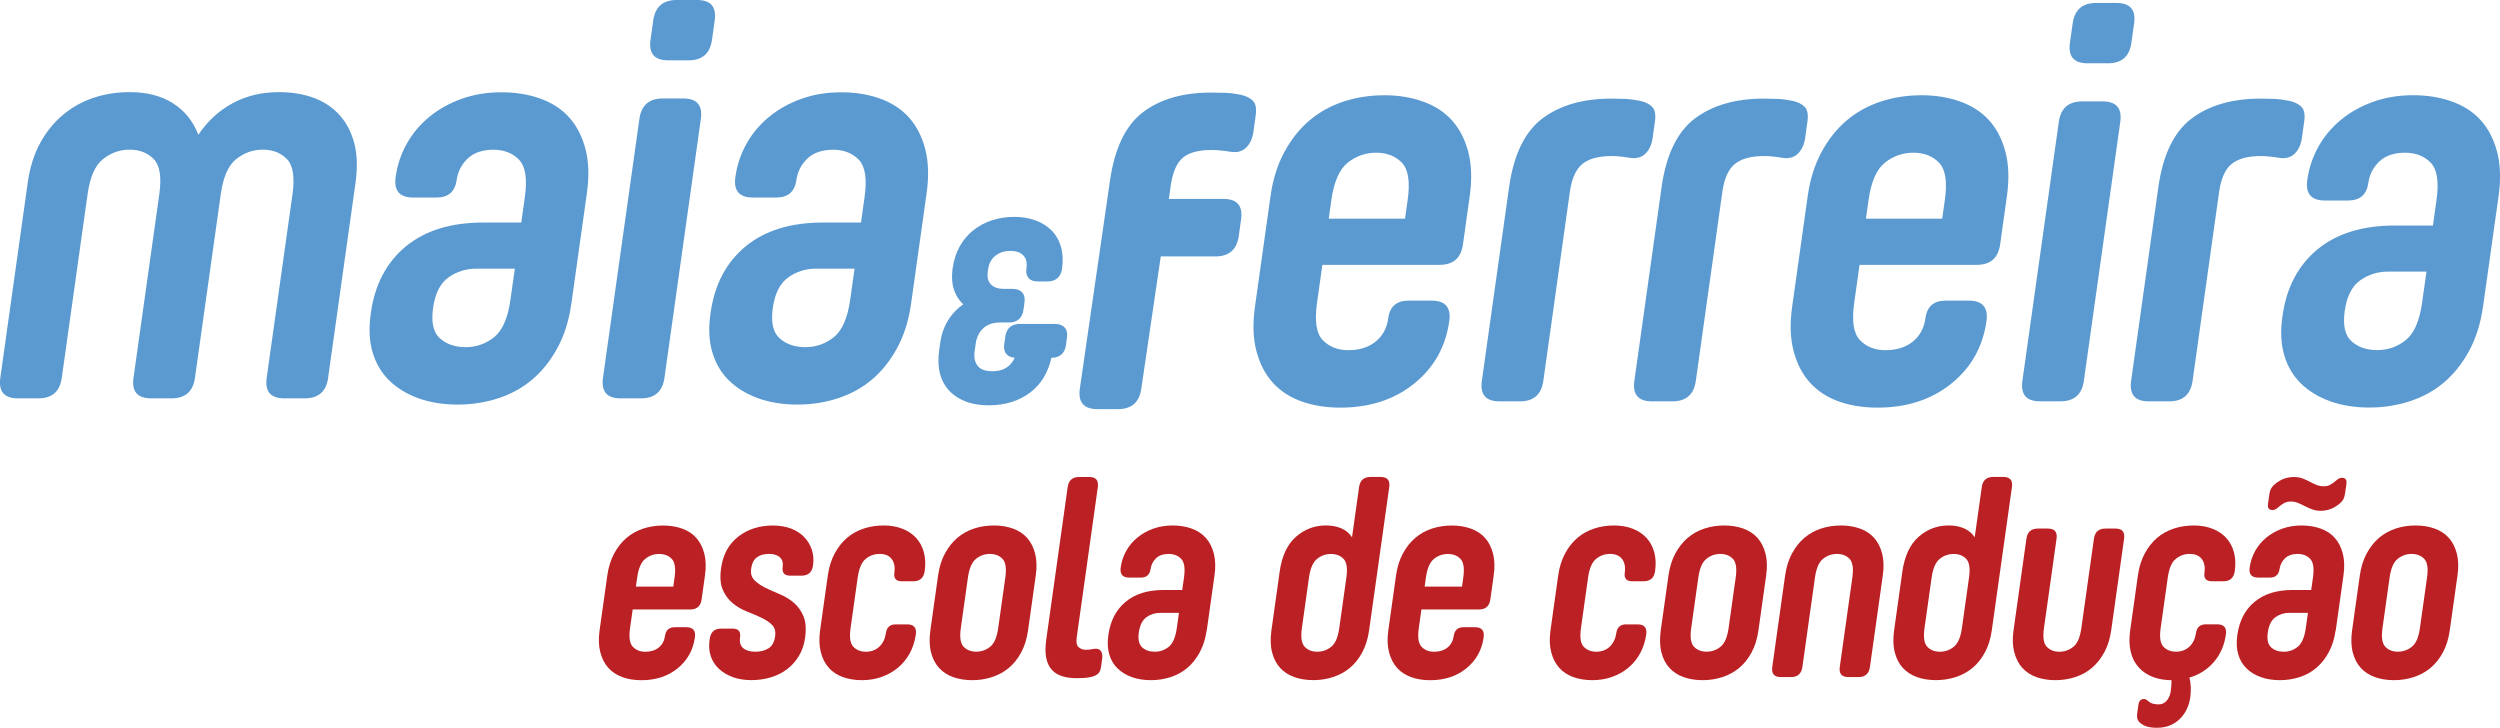 <?xml version="1.0" encoding="UTF-8"?>
<svg id="Layer_1" data-name="Layer 1" xmlns="http://www.w3.org/2000/svg" width="640.65" height="186.51" viewBox="0 0 640.65 186.51">
  <defs>
    <style>
      .cls-1 {
        fill: #bb2124;
      }

      .cls-1, .cls-2 {
        stroke-width: 0px;
      }

      .cls-2 {
        fill: #5a9ad1;
      }
    </style>
  </defs>
  <g>
    <path class="cls-2" d="M84.09,96.83c-.49,3.5-2.49,5.25-5.99,5.25h-5.25c-3.5,0-5-1.75-4.51-5.25l6.62-47.1c.61-4.38.13-7.37-1.44-8.97-1.57-1.6-3.62-2.41-6.15-2.41s-4.8.8-6.83,2.41c-2.03,1.6-3.34,4.59-3.96,8.97l-6.62,47.1c-.49,3.5-2.49,5.25-5.99,5.25h-5.25c-3.5,0-5-1.75-4.51-5.25l6.62-47.1c.61-4.38.13-7.37-1.44-8.97-1.57-1.6-3.62-2.41-6.15-2.41s-4.8.8-6.83,2.41c-2.03,1.6-3.34,4.59-3.96,8.97l-6.62,47.1c-.49,3.5-2.49,5.25-5.99,5.25h-5.25c-3.5,0-5-1.75-4.51-5.25l7.03-50.02c.55-3.89,1.6-7.27,3.17-10.14,1.57-2.87,3.51-5.27,5.83-7.22,2.31-1.94,4.93-3.4,7.83-4.38,2.91-.97,6.01-1.46,9.32-1.46,4.38,0,8.06.95,11.05,2.84,2.99,1.9,5.16,4.59,6.52,8.09,2.34-3.5,5.27-6.2,8.79-8.09,3.52-1.9,7.47-2.84,11.85-2.84,3.3,0,6.28.49,8.91,1.46,2.63.97,4.83,2.43,6.6,4.38,1.77,1.95,3.03,4.35,3.8,7.22.76,2.87.87,6.25.33,10.14l-7.03,50.02Z"/>
    <path class="cls-2" d="M146.4,77.88c-.6,4.28-1.79,8.05-3.56,11.3-1.77,3.26-3.93,5.96-6.46,8.09-2.54,2.14-5.46,3.74-8.77,4.81-3.31,1.07-6.77,1.6-10.36,1.6s-7.02-.54-9.98-1.6c-2.96-1.07-5.45-2.57-7.46-4.52-2.01-1.94-3.45-4.35-4.31-7.22-.86-2.87-1.03-6.15-.51-9.84l.04-.29c1.02-7.29,4.01-12.98,8.96-17.06,4.95-4.08,11.55-6.12,19.82-6.12h9.77l.92-6.56c.66-4.67.15-7.85-1.5-9.55-1.66-1.7-3.85-2.55-6.57-2.55s-5.02.75-6.59,2.26c-1.57,1.51-2.51,3.33-2.81,5.47-.42,3.01-2.14,4.52-5.16,4.52h-5.98c-3.5,0-5-1.75-4.51-5.25.44-3.11,1.4-5.98,2.89-8.6,1.48-2.63,3.41-4.91,5.78-6.85,2.36-1.94,5.1-3.47,8.23-4.59,3.12-1.12,6.53-1.68,10.22-1.68s6.9.54,9.91,1.6c3.01,1.07,5.48,2.67,7.42,4.81,1.93,2.14,3.33,4.84,4.19,8.09.85,3.26.98,7.02.38,11.3l-4,28.44ZM119.32,88.96c2.72,0,5.15-.85,7.29-2.55,2.13-1.7,3.53-4.89,4.19-9.55l1.13-8.02h-9.77c-2.72,0-5.14.75-7.24,2.26-2.11,1.51-3.42,4.11-3.94,7.8-.52,3.7.06,6.3,1.75,7.8,1.68,1.51,3.89,2.26,6.61,2.26Z"/>
    <path class="cls-2" d="M163.85,30.48c.49-3.5,2.49-5.25,5.99-5.25h5.25c3.5,0,5,1.75,4.51,5.25l-9.33,66.35c-.49,3.5-2.49,5.25-5.99,5.25h-5.25c-3.5,0-5-1.75-4.51-5.25l9.33-66.35ZM167.4,5.25c.49-3.5,2.49-5.25,5.99-5.25h5.25c3.5,0,5,1.75,4.51,5.25l-.7,4.96c-.49,3.5-2.49,5.25-5.99,5.25h-5.25c-3.5,0-5-1.75-4.51-5.25l.7-4.96Z"/>
    <path class="cls-2" d="M233.46,77.88c-.6,4.28-1.79,8.05-3.56,11.3-1.77,3.26-3.93,5.96-6.46,8.09-2.54,2.14-5.46,3.74-8.77,4.81-3.31,1.07-6.77,1.6-10.36,1.6s-7.02-.54-9.98-1.6c-2.96-1.07-5.45-2.57-7.46-4.52-2.01-1.94-3.45-4.35-4.31-7.22-.86-2.87-1.03-6.15-.51-9.84l.04-.29c1.02-7.29,4.01-12.98,8.96-17.06,4.95-4.08,11.55-6.12,19.82-6.12h9.77l.92-6.56c.66-4.67.15-7.85-1.5-9.55-1.66-1.7-3.85-2.55-6.57-2.55s-5.02.75-6.59,2.26c-1.57,1.51-2.51,3.33-2.81,5.47-.42,3.01-2.14,4.52-5.16,4.52h-5.98c-3.5,0-5-1.75-4.51-5.25.44-3.11,1.4-5.98,2.89-8.6,1.48-2.63,3.41-4.91,5.78-6.85,2.36-1.94,5.1-3.47,8.23-4.59,3.12-1.12,6.53-1.68,10.22-1.68s6.9.54,9.91,1.6c3.01,1.07,5.48,2.67,7.42,4.81,1.93,2.14,3.33,4.84,4.19,8.09.85,3.26.98,7.02.38,11.3l-4,28.44ZM206.38,88.96c2.72,0,5.15-.85,7.29-2.55,2.13-1.7,3.53-4.89,4.19-9.55l1.13-8.02h-9.77c-2.72,0-5.14.75-7.24,2.26-2.11,1.51-3.42,4.11-3.94,7.8-.52,3.7.06,6.3,1.75,7.8,1.68,1.51,3.89,2.26,6.61,2.26Z"/>
  </g>
  <g>
    <path class="cls-2" d="M355.74,81.56c.42-3.01,2.14-4.52,5.16-4.52h5.98c3.5,0,5,1.75,4.51,5.25-.93,6.61-3.94,11.96-9.04,16.04-5.09,4.08-11.39,6.13-18.87,6.13-3.7,0-7.02-.54-9.98-1.6-2.96-1.07-5.41-2.67-7.34-4.81-1.94-2.14-3.33-4.84-4.19-8.09-.85-3.26-.98-7.02-.38-11.3l4-28.44c.6-4.28,1.79-8.04,3.56-11.3,1.77-3.26,3.92-5.95,6.46-8.09,2.54-2.14,5.43-3.74,8.7-4.81,3.26-1.07,6.74-1.61,10.43-1.61s6.9.54,9.91,1.61c3.01,1.07,5.48,2.67,7.42,4.81,1.93,2.14,3.33,4.84,4.19,8.09.85,3.26.98,7.03.38,11.3l-1.74,12.4c-.49,3.5-2.49,5.25-5.99,5.25h-30.04l-1.37,9.77c-.66,4.67-.16,7.85,1.5,9.55,1.66,1.7,3.85,2.55,6.57,2.55s5.13-.73,6.94-2.19c1.81-1.46,2.89-3.45,3.25-5.98ZM340.51,56.04h19.54l.68-4.81c.66-4.67.16-7.85-1.5-9.55-1.66-1.7-3.85-2.55-6.57-2.55s-5.15.85-7.29,2.55c-2.13,1.7-3.53,4.89-4.19,9.55l-.68,4.81Z"/>
    <path class="cls-2" d="M413.06,39.99c-3.4,0-5.93.68-7.58,2.04-1.65,1.36-2.71,3.74-3.19,7.15l-6.8,48.42c-.49,3.5-2.49,5.25-5.99,5.25h-5.25c-3.5,0-5-1.75-4.51-5.25l6.97-49.58c1.17-8.36,4.02-14.24,8.53-17.65,4.51-3.4,10.42-5.1,17.71-5.1,1.07,0,2.21.02,3.42.07,1.21.05,2.52.22,3.94.51,1.32.29,2.34.8,3.07,1.53.72.73.96,1.97.72,3.72l-.59,4.23c-.25,1.75-.88,3.11-1.89,4.08-1.01.97-2.37,1.31-4.08,1.02-1.71-.29-3.2-.44-4.46-.44Z"/>
    <path class="cls-2" d="M452.14,39.99c-3.4,0-5.93.68-7.58,2.04-1.65,1.36-2.71,3.74-3.19,7.15l-6.8,48.42c-.49,3.5-2.49,5.25-5.99,5.25h-5.25c-3.5,0-5-1.75-4.51-5.25l6.97-49.58c1.17-8.36,4.02-14.24,8.53-17.65,4.51-3.4,10.42-5.1,17.71-5.1,1.07,0,2.21.02,3.42.07,1.21.05,2.52.22,3.94.51,1.32.29,2.34.8,3.07,1.53.72.73.96,1.97.72,3.72l-.59,4.23c-.25,1.75-.88,3.11-1.89,4.08-1.01.97-2.37,1.31-4.08,1.02-1.71-.29-3.2-.44-4.46-.44Z"/>
    <path class="cls-2" d="M493.4,81.56c.42-3.01,2.14-4.52,5.16-4.52h5.98c3.5,0,5,1.75,4.51,5.25-.93,6.61-3.94,11.96-9.04,16.04-5.09,4.08-11.39,6.13-18.87,6.13-3.7,0-7.02-.54-9.98-1.6-2.96-1.07-5.41-2.67-7.34-4.81-1.94-2.14-3.33-4.84-4.19-8.09-.85-3.26-.98-7.02-.38-11.3l4-28.44c.6-4.28,1.79-8.04,3.56-11.3,1.77-3.26,3.92-5.95,6.46-8.09,2.54-2.14,5.43-3.74,8.7-4.81,3.26-1.07,6.74-1.61,10.43-1.61s6.9.54,9.91,1.61c3.01,1.07,5.48,2.67,7.42,4.81,1.93,2.14,3.33,4.84,4.19,8.09.85,3.26.98,7.03.38,11.3l-1.74,12.4c-.49,3.5-2.49,5.25-5.99,5.25h-30.04l-1.37,9.77c-.66,4.67-.16,7.85,1.5,9.55,1.66,1.7,3.85,2.55,6.57,2.55s5.13-.73,6.94-2.19c1.81-1.46,2.89-3.45,3.25-5.98ZM478.17,56.04h19.54l.68-4.81c.66-4.67.16-7.85-1.5-9.55-1.66-1.7-3.85-2.55-6.57-2.55s-5.15.85-7.29,2.55c-2.13,1.7-3.53,4.89-4.19,9.55l-.68,4.81Z"/>
    <path class="cls-2" d="M527.59,31.24c.49-3.5,2.49-5.25,5.99-5.25h5.25c3.5,0,5,1.75,4.51,5.25l-9.33,66.35c-.49,3.5-2.49,5.25-5.99,5.25h-5.25c-3.5,0-5-1.75-4.51-5.25l9.33-66.35ZM531.14,6.01c.49-3.5,2.49-5.25,5.99-5.25h5.25c3.5,0,5,1.75,4.51,5.25l-.7,4.96c-.49,3.5-2.49,5.25-5.99,5.25h-5.25c-3.5,0-5-1.75-4.51-5.25l.7-4.96Z"/>
    <path class="cls-2" d="M579.44,39.99c-3.4,0-5.93.68-7.58,2.04-1.65,1.36-2.71,3.74-3.19,7.15l-6.8,48.42c-.49,3.5-2.49,5.25-5.99,5.25h-5.25c-3.5,0-5-1.75-4.51-5.25l6.97-49.58c1.17-8.36,4.02-14.24,8.53-17.65,4.51-3.4,10.42-5.1,17.71-5.1,1.07,0,2.21.02,3.42.07,1.21.05,2.52.22,3.94.51,1.32.29,2.34.8,3.07,1.53.72.73.96,1.97.72,3.72l-.59,4.23c-.25,1.75-.88,3.11-1.89,4.08-1.01.97-2.37,1.31-4.08,1.02-1.71-.29-3.2-.44-4.46-.44Z"/>
    <path class="cls-2" d="M636.28,78.64c-.6,4.28-1.79,8.05-3.56,11.3-1.77,3.26-3.93,5.96-6.46,8.09-2.54,2.14-5.46,3.74-8.77,4.81-3.31,1.07-6.77,1.6-10.36,1.6s-7.02-.54-9.98-1.6c-2.96-1.07-5.45-2.57-7.46-4.52-2.01-1.94-3.45-4.35-4.31-7.22-.86-2.87-1.03-6.15-.51-9.84l.04-.29c1.02-7.29,4.01-12.98,8.96-17.06,4.95-4.08,11.55-6.12,19.82-6.12h9.77l.92-6.56c.66-4.67.15-7.85-1.5-9.55-1.66-1.7-3.85-2.55-6.57-2.55s-5.02.75-6.59,2.26c-1.57,1.51-2.51,3.33-2.81,5.47-.42,3.01-2.14,4.52-5.16,4.52h-5.98c-3.5,0-5-1.75-4.51-5.25.44-3.11,1.4-5.98,2.89-8.61,1.48-2.62,3.41-4.91,5.78-6.85,2.36-1.94,5.1-3.47,8.23-4.59,3.12-1.12,6.53-1.68,10.23-1.68s6.9.54,9.91,1.61c3.01,1.07,5.48,2.67,7.42,4.81,1.93,2.14,3.33,4.84,4.19,8.09.85,3.26.98,7.03.38,11.3l-4,28.44ZM609.2,89.72c2.72,0,5.15-.85,7.29-2.55,2.13-1.7,3.53-4.89,4.19-9.55l1.13-8.02h-9.77c-2.72,0-5.14.75-7.24,2.26-2.11,1.51-3.42,4.11-3.94,7.8-.52,3.7.06,6.3,1.75,7.8,1.68,1.51,3.89,2.26,6.61,2.26Z"/>
    <path class="cls-2" d="M310.36,23.72c1.07,0,2.26.03,3.56.07,1.31.05,2.67.22,4.08.51,1.32.29,2.34.8,3.07,1.53.72.73.96,1.97.72,3.72l-.59,4.23c-.25,1.75-.88,3.11-1.89,4.08-1.01.97-2.37,1.31-4.08,1.02s-3.29-.44-4.75-.44c-3.4,0-5.88.68-7.43,2.04-1.55,1.36-2.57,3.74-3.05,7.15l-.47,3.35h14c3.5,0,5,1.75,4.51,5.25l-.59,4.23c-.49,3.5-2.49,5.25-5.99,5.25h-14l-4.99,33.88c-.49,3.5-2.49,5.25-5.99,5.25h-5.25c-3.5,0-5-1.75-4.51-5.25l7.7-53.12c1.17-8.36,3.97-14.24,8.39-17.65,4.42-3.4,10.27-5.1,17.56-5.1Z"/>
  </g>
  <g>
    <path class="cls-1" d="M170.41,162.97c.21-1.49,1.05-2.24,2.53-2.24h2.93c1.72,0,2.45.87,2.21,2.6-.46,3.28-1.94,5.92-4.44,7.95-2.5,2.02-5.59,3.03-9.26,3.03-1.81,0-3.44-.26-4.9-.79-1.45-.53-2.65-1.32-3.6-2.38-.95-1.06-1.63-2.39-2.05-4.01s-.48-3.48-.18-5.6l1.98-14.08c.3-2.12.88-3.98,1.75-5.6.87-1.61,1.93-2.95,3.17-4.01,1.25-1.06,2.67-1.85,4.27-2.38,1.6-.53,3.31-.79,5.12-.79s3.38.27,4.86.79c1.47.53,2.69,1.33,3.63,2.38.95,1.06,1.63,2.4,2.05,4.01.42,1.61.48,3.48.18,5.6l-.86,6.14c-.24,1.73-1.22,2.6-2.94,2.6h-14.73l-.68,4.84c-.32,2.31-.08,3.89.73,4.73.81.84,1.89,1.26,3.22,1.26s2.52-.36,3.41-1.08c.89-.72,1.42-1.71,1.6-2.96ZM162.96,150.33h9.58l.33-2.38c.32-2.31.08-3.89-.73-4.73-.81-.84-1.89-1.26-3.22-1.26s-2.53.42-3.57,1.26c-1.05.84-1.73,2.42-2.06,4.73l-.33,2.38Z"/>
    <path class="cls-1" d="M200.57,145.27c.15-1.06-.09-1.88-.73-2.46-.63-.58-1.57-.87-2.81-.87s-2.26.29-3.05.87c-.8.58-1.28,1.49-1.46,2.74l-.02.14c-.18,1.25.09,2.24.8,2.96.71.72,1.62,1.36,2.73,1.92,1.11.55,2.35,1.11,3.7,1.66,1.35.55,2.56,1.28,3.63,2.17,1.07.89,1.9,2.05,2.52,3.47.61,1.42.75,3.29.43,5.6-.24,1.73-.77,3.28-1.58,4.62-.81,1.35-1.82,2.48-3.02,3.39-1.2.92-2.59,1.61-4.16,2.09-1.57.48-3.24.72-5,.72s-3.42-.26-4.82-.79c-1.4-.53-2.58-1.24-3.53-2.13-.95-.89-1.63-1.96-2.05-3.21-.42-1.25-.53-2.6-.33-4.04l.06-.43c.24-1.73,1.22-2.6,2.94-2.6h2.93c1.48,0,2.11.75,1.9,2.24-.18,1.25.1,2.18.82,2.78.73.6,1.76.9,3.09.9s2.46-.29,3.38-.87c.92-.58,1.47-1.56,1.67-2.96l.02-.14c.18-1.25-.09-2.23-.8-2.92-.71-.7-1.63-1.31-2.75-1.84-1.12-.53-2.35-1.06-3.71-1.59-1.35-.53-2.57-1.24-3.63-2.13-1.07-.89-1.91-2.03-2.52-3.43-.62-1.4-.76-3.25-.43-5.56.49-3.47,1.95-6.15,4.39-8.05,2.44-1.9,5.4-2.85,8.88-2.85,1.76,0,3.32.27,4.68.79,1.36.53,2.48,1.26,3.37,2.2.89.94,1.54,2.02,1.94,3.25.4,1.23.5,2.56.29,4.01-.24,1.73-1.22,2.6-2.94,2.6h-2.93c-1.48,0-2.11-.75-1.9-2.24Z"/>
    <path class="cls-1" d="M217.96,161.02c-.32,2.31-.08,3.89.73,4.73.81.84,1.89,1.26,3.22,1.26s2.53-.43,3.44-1.3c.91-.87,1.46-2.02,1.67-3.47.21-1.49,1.05-2.24,2.53-2.24h2.93c1.72,0,2.45.87,2.21,2.6-.25,1.78-.78,3.4-1.57,4.84-.8,1.45-1.81,2.67-3.02,3.68-1.22,1.01-2.61,1.79-4.19,2.35s-3.25.83-5.02.83-3.44-.26-4.9-.79c-1.45-.53-2.65-1.32-3.6-2.38-.95-1.06-1.63-2.39-2.05-4.01s-.48-3.48-.18-5.6l1.98-14.08c.3-2.12.88-3.98,1.75-5.6.87-1.61,1.93-2.95,3.17-4.01,1.25-1.06,2.67-1.85,4.27-2.38,1.6-.53,3.31-.79,5.12-.79s3.36.28,4.78.83c1.42.55,2.6,1.34,3.53,2.35.93,1.01,1.59,2.24,1.99,3.68.39,1.45.46,3.06.21,4.84-.24,1.73-1.22,2.6-2.94,2.6h-2.93c-1.48,0-2.11-.75-1.9-2.24.2-1.44-.03-2.6-.69-3.47-.67-.87-1.69-1.3-3.07-1.3s-2.53.42-3.57,1.26c-1.05.84-1.73,2.42-2.06,4.73l-1.84,13.07Z"/>
    <path class="cls-1" d="M263.45,161.52c-.3,2.17-.89,4.06-1.76,5.67-.87,1.61-1.93,2.94-3.17,3.97-1.24,1.04-2.68,1.82-4.3,2.35-1.62.53-3.32.79-5.08.79s-3.44-.26-4.9-.79c-1.45-.53-2.65-1.31-3.6-2.35-.95-1.04-1.64-2.36-2.05-3.97-.42-1.61-.47-3.5-.17-5.67l1.98-14.08c.3-2.12.88-3.98,1.75-5.6.87-1.61,1.93-2.95,3.17-4.01,1.25-1.06,2.67-1.85,4.27-2.38,1.6-.53,3.31-.79,5.12-.79s3.38.27,4.86.79c1.47.53,2.69,1.33,3.63,2.38.95,1.06,1.63,2.4,2.05,4.01.42,1.61.48,3.48.18,5.6l-1.98,14.08ZM257.63,147.94c.32-2.31.08-3.89-.73-4.73-.81-.84-1.89-1.26-3.22-1.26s-2.53.42-3.57,1.26c-1.05.84-1.73,2.42-2.06,4.73l-1.84,13.07c-.32,2.31-.08,3.89.73,4.73.81.84,1.89,1.26,3.22,1.26s2.53-.42,3.57-1.26c1.05-.84,1.73-2.42,2.06-4.73l1.84-13.07Z"/>
    <path class="cls-1" d="M278.19,166.51c.38,0,.7-.01.97-.04.26-.02.62-.08,1.06-.18.88-.14,1.5.02,1.86.5.36.48.48,1.16.36,2.02l-.29,2.09c-.12.87-.41,1.48-.87,1.84-.46.36-1.05.61-1.79.76-.69.14-1.33.23-1.93.25-.6.02-1.16.04-1.69.04-1.38,0-2.61-.17-3.68-.5-1.07-.34-1.96-.89-2.66-1.66-.7-.77-1.18-1.79-1.43-3.07-.25-1.28-.25-2.83.01-4.66l5.49-39.07c.24-1.73,1.22-2.6,2.94-2.6h2.58c1.72,0,2.45.87,2.21,2.6l-5.41,38.5c-.18,1.25,0,2.1.5,2.53.51.43,1.1.65,1.77.65Z"/>
    <path class="cls-1" d="M309.22,161.52c-.3,2.12-.88,3.98-1.75,5.6s-1.93,2.95-3.17,4.01c-1.25,1.06-2.68,1.85-4.3,2.38-1.62.53-3.32.79-5.08.79s-3.44-.26-4.9-.79c-1.45-.53-2.67-1.27-3.65-2.24-.99-.96-1.69-2.15-2.11-3.58-.42-1.42-.5-3.04-.24-4.88l.02-.14c.51-3.61,1.98-6.43,4.41-8.45,2.43-2.02,5.67-3.03,9.72-3.03h4.79l.46-3.25c.32-2.31.08-3.89-.73-4.73-.81-.84-1.89-1.26-3.22-1.26s-2.46.37-3.23,1.12c-.77.75-1.23,1.65-1.38,2.71-.21,1.49-1.05,2.24-2.53,2.24h-2.93c-1.72,0-2.45-.87-2.21-2.6.22-1.54.69-2.96,1.42-4.26s1.68-2.43,2.84-3.39c1.16-.96,2.51-1.72,4.04-2.28,1.53-.55,3.2-.83,5.02-.83s3.38.27,4.86.79c1.47.53,2.69,1.33,3.63,2.38.95,1.06,1.63,2.4,2.05,4.01.42,1.61.48,3.48.18,5.6l-1.98,14.08ZM295.93,167.01c1.33,0,2.53-.42,3.57-1.26,1.05-.84,1.73-2.42,2.06-4.73l.56-3.97h-4.79c-1.34,0-2.52.37-3.55,1.12-1.03.75-1.68,2.04-1.94,3.86-.26,1.83.03,3.12.85,3.86.82.75,1.9,1.12,3.24,1.12Z"/>
    <path class="cls-1" d="M327.91,146.57c.57-4.04,1.96-7.04,4.16-8.99,2.21-1.95,4.79-2.93,7.74-2.93,1.43,0,2.72.24,3.87.72,1.15.48,2.08,1.25,2.79,2.31l1.81-12.86c.24-1.73,1.22-2.6,2.94-2.6h2.58c1.72,0,2.45.87,2.21,2.6l-5.16,36.69c-.3,2.17-.89,4.06-1.76,5.67-.87,1.61-1.93,2.94-3.17,3.97-1.24,1.04-2.68,1.82-4.3,2.35-1.62.53-3.32.79-5.08.79s-3.44-.26-4.9-.79c-1.45-.53-2.65-1.31-3.6-2.35-.95-1.04-1.64-2.36-2.05-3.97-.42-1.61-.47-3.5-.17-5.67l2.1-14.95ZM333.61,161.02c-.32,2.31-.08,3.89.73,4.73.81.84,1.89,1.26,3.22,1.26s2.53-.42,3.57-1.26c1.05-.84,1.73-2.42,2.06-4.73l1.84-13.07c.32-2.31.08-3.89-.73-4.73-.81-.84-1.89-1.26-3.22-1.26s-2.53.42-3.57,1.26c-1.05.84-1.73,2.42-2.06,4.73l-1.84,13.07Z"/>
    <path class="cls-1" d="M372.53,162.97c.21-1.49,1.05-2.24,2.53-2.24h2.93c1.72,0,2.45.87,2.21,2.6-.46,3.28-1.94,5.92-4.44,7.95-2.5,2.02-5.59,3.03-9.26,3.03-1.81,0-3.44-.26-4.9-.79-1.45-.53-2.65-1.32-3.6-2.38-.95-1.06-1.63-2.39-2.05-4.01s-.48-3.48-.18-5.6l1.98-14.08c.3-2.12.88-3.98,1.75-5.6.87-1.61,1.93-2.95,3.17-4.01,1.25-1.06,2.67-1.85,4.27-2.38,1.6-.53,3.31-.79,5.12-.79s3.38.27,4.86.79c1.47.53,2.69,1.33,3.63,2.38.95,1.06,1.63,2.4,2.05,4.01.42,1.61.48,3.48.18,5.6l-.86,6.14c-.24,1.73-1.22,2.6-2.94,2.6h-14.73l-.68,4.84c-.32,2.31-.08,3.89.73,4.73.81.84,1.89,1.26,3.22,1.26s2.52-.36,3.41-1.08c.89-.72,1.42-1.71,1.6-2.96ZM365.08,150.33h9.58l.33-2.38c.32-2.31.08-3.89-.73-4.73-.81-.84-1.89-1.26-3.22-1.26s-2.53.42-3.57,1.26c-1.05.84-1.73,2.42-2.06,4.73l-.33,2.38Z"/>
    <path class="cls-1" d="M405.13,161.02c-.32,2.31-.08,3.89.73,4.73.81.84,1.89,1.26,3.22,1.26s2.53-.43,3.44-1.3c.91-.87,1.46-2.02,1.67-3.47.21-1.49,1.05-2.24,2.53-2.24h2.93c1.72,0,2.45.87,2.21,2.6-.25,1.78-.78,3.4-1.57,4.84-.8,1.45-1.81,2.67-3.02,3.68-1.22,1.01-2.61,1.79-4.19,2.35s-3.25.83-5.02.83-3.44-.26-4.9-.79c-1.45-.53-2.65-1.32-3.6-2.38-.95-1.06-1.63-2.39-2.05-4.01s-.48-3.48-.18-5.6l1.98-14.08c.3-2.12.88-3.98,1.75-5.6.87-1.61,1.93-2.95,3.17-4.01,1.25-1.06,2.67-1.85,4.27-2.38,1.6-.53,3.31-.79,5.12-.79s3.36.28,4.78.83c1.42.55,2.6,1.34,3.53,2.35.93,1.01,1.59,2.24,1.99,3.68.39,1.45.46,3.06.21,4.84-.24,1.73-1.22,2.6-2.94,2.6h-2.93c-1.48,0-2.11-.75-1.9-2.24.2-1.44-.03-2.6-.69-3.47-.67-.87-1.69-1.3-3.07-1.3s-2.53.42-3.57,1.26c-1.05.84-1.73,2.42-2.06,4.73l-1.84,13.07Z"/>
    <path class="cls-1" d="M450.62,161.52c-.3,2.17-.89,4.06-1.76,5.67-.87,1.61-1.93,2.94-3.17,3.97-1.24,1.04-2.68,1.82-4.3,2.35-1.62.53-3.32.79-5.08.79s-3.44-.26-4.9-.79c-1.45-.53-2.65-1.31-3.6-2.35-.95-1.04-1.64-2.36-2.05-3.97-.42-1.61-.47-3.5-.17-5.67l1.98-14.08c.3-2.12.88-3.98,1.75-5.6.87-1.61,1.93-2.95,3.17-4.01,1.25-1.06,2.67-1.85,4.27-2.38,1.6-.53,3.31-.79,5.12-.79s3.38.27,4.86.79c1.47.53,2.69,1.33,3.63,2.38.95,1.06,1.63,2.4,2.05,4.01.42,1.61.48,3.48.18,5.6l-1.98,14.08ZM444.8,147.94c.32-2.31.08-3.89-.73-4.73-.81-.84-1.89-1.26-3.22-1.26s-2.53.42-3.57,1.26c-1.05.84-1.73,2.42-2.06,4.73l-1.84,13.07c-.32,2.31-.08,3.89.73,4.73.81.84,1.89,1.26,3.22,1.26s2.53-.42,3.57-1.26c1.05-.84,1.73-2.42,2.06-4.73l1.84-13.07Z"/>
    <path class="cls-1" d="M476.25,173.51h-2.58c-1.72,0-2.45-.87-2.21-2.6l3.23-22.97c.32-2.31.08-3.89-.73-4.73-.81-.84-1.89-1.26-3.22-1.26s-2.53.42-3.57,1.26c-1.05.84-1.73,2.42-2.06,4.73l-3.23,22.97c-.24,1.73-1.22,2.6-2.94,2.6h-2.57c-1.72,0-2.45-.87-2.21-2.6l3.3-23.47c.3-2.12.88-3.98,1.75-5.6.87-1.61,1.93-2.95,3.17-4.01,1.25-1.06,2.67-1.85,4.27-2.38,1.6-.53,3.31-.79,5.12-.79s3.38.27,4.86.79c1.48.53,2.69,1.33,3.63,2.38.95,1.06,1.63,2.4,2.05,4.01.42,1.61.48,3.48.18,5.6l-3.3,23.47c-.24,1.73-1.22,2.6-2.94,2.6Z"/>
    <path class="cls-1" d="M487.48,146.57c.57-4.04,1.96-7.04,4.16-8.99,2.21-1.95,4.79-2.93,7.74-2.93,1.43,0,2.72.24,3.87.72,1.15.48,2.08,1.25,2.79,2.31l1.81-12.86c.24-1.73,1.22-2.6,2.94-2.6h2.58c1.72,0,2.45.87,2.21,2.6l-5.16,36.69c-.3,2.17-.89,4.06-1.76,5.67-.87,1.61-1.93,2.94-3.17,3.97-1.24,1.04-2.68,1.82-4.3,2.35-1.62.53-3.32.79-5.08.79s-3.44-.26-4.9-.79c-1.45-.53-2.65-1.31-3.6-2.35-.95-1.04-1.64-2.36-2.05-3.97-.42-1.61-.47-3.5-.17-5.67l2.1-14.95ZM493.17,161.02c-.32,2.31-.08,3.89.73,4.73.81.84,1.89,1.26,3.22,1.26s2.53-.42,3.57-1.26c1.05-.84,1.73-2.42,2.06-4.73l1.84-13.07c.32-2.31.08-3.89-.73-4.73-.81-.84-1.89-1.26-3.22-1.26s-2.53.42-3.57,1.26c-1.05.84-1.73,2.42-2.06,4.73l-1.84,13.07Z"/>
    <path class="cls-1" d="M522.23,135.45h2.57c1.72,0,2.45.87,2.21,2.6l-3.23,22.97c-.32,2.31-.08,3.89.73,4.73.81.84,1.89,1.26,3.22,1.26s2.53-.42,3.57-1.26c1.05-.84,1.73-2.42,2.06-4.73l3.23-22.97c.24-1.73,1.22-2.6,2.94-2.6h2.58c1.72,0,2.45.87,2.21,2.6l-3.3,23.47c-.3,2.12-.88,3.98-1.75,5.6-.87,1.61-1.93,2.95-3.17,4.01-1.25,1.06-2.68,1.85-4.3,2.38-1.62.53-3.32.79-5.08.79s-3.44-.26-4.9-.79c-1.45-.53-2.65-1.32-3.6-2.38-.95-1.06-1.63-2.39-2.05-4.01s-.48-3.48-.18-5.6l3.3-23.47c.24-1.73,1.22-2.6,2.94-2.6Z"/>
    <path class="cls-1" d="M552.74,186.51c-.86,0-1.63-.08-2.32-.25-.69-.17-1.34-.5-1.94-.98-.69-.53-.96-1.35-.8-2.46l.32-2.31c.09-.67.39-1.11.9-1.3.5-.19.97-.1,1.39.29.46.43.94.71,1.42.83.48.12.96.18,1.44.18.86,0,1.56-.33,2.1-.97.54-.65.88-1.41,1-2.28.07-.53.13-1.02.17-1.48.04-.46.05-.95.03-1.48-1.76,0-3.36-.28-4.78-.83s-2.62-1.36-3.59-2.42c-.97-1.06-1.66-2.38-2.05-3.97-.4-1.59-.45-3.44-.15-5.56l1.98-14.08c.3-2.12.88-3.98,1.75-5.6.87-1.61,1.93-2.95,3.17-4.01,1.25-1.06,2.67-1.85,4.27-2.38,1.6-.53,3.31-.79,5.12-.79s3.36.28,4.78.83c1.42.55,2.6,1.34,3.53,2.35.93,1.01,1.59,2.24,1.99,3.68.39,1.45.46,3.06.21,4.84-.24,1.73-1.22,2.6-2.94,2.6h-2.93c-1.48,0-2.11-.75-1.9-2.24.2-1.44-.03-2.6-.69-3.47-.67-.87-1.69-1.3-3.07-1.3s-2.53.42-3.57,1.26c-1.05.84-1.73,2.42-2.06,4.73l-1.84,13.07c-.32,2.31-.08,3.89.73,4.73.81.84,1.89,1.26,3.22,1.26s2.53-.43,3.44-1.3c.91-.87,1.46-2.02,1.67-3.47.21-1.49,1.05-2.24,2.53-2.24h2.93c1.72,0,2.45.87,2.21,2.6-.39,2.79-1.43,5.15-3.11,7.08-1.68,1.93-3.76,3.25-6.24,3.97.4,1.54.47,3.25.21,5.13-.14,1.01-.43,1.99-.88,2.93-.44.94-1.02,1.77-1.74,2.49-.72.72-1.58,1.29-2.56,1.7-.99.41-2.1.61-3.34.61Z"/>
    <path class="cls-1" d="M598.53,161.52c-.3,2.12-.88,3.98-1.75,5.6s-1.93,2.95-3.17,4.01c-1.25,1.06-2.68,1.85-4.3,2.38-1.62.53-3.32.79-5.08.79s-3.44-.26-4.9-.79c-1.45-.53-2.67-1.27-3.65-2.24-.99-.96-1.69-2.15-2.11-3.58-.42-1.42-.5-3.04-.24-4.88l.02-.14c.51-3.61,1.98-6.43,4.41-8.45,2.43-2.02,5.67-3.03,9.72-3.03h4.79l.46-3.25c.32-2.31.08-3.89-.73-4.73-.81-.84-1.89-1.26-3.22-1.26s-2.46.37-3.23,1.12c-.77.75-1.23,1.65-1.38,2.71-.21,1.49-1.05,2.24-2.53,2.24h-2.93c-1.72,0-2.45-.87-2.21-2.6.22-1.54.69-2.96,1.42-4.26s1.68-2.43,2.84-3.39c1.16-.96,2.51-1.72,4.04-2.28,1.53-.55,3.2-.83,5.02-.83s3.38.27,4.86.79c1.47.53,2.69,1.33,3.63,2.38.95,1.06,1.63,2.4,2.05,4.01.42,1.61.48,3.48.18,5.6l-1.98,14.08ZM585.24,167.01c1.33,0,2.53-.42,3.57-1.26,1.05-.84,1.73-2.42,2.06-4.73l.56-3.97h-4.79c-1.34,0-2.52.37-3.55,1.12-1.03.75-1.68,2.04-1.94,3.86-.26,1.83.03,3.12.85,3.86.82.75,1.9,1.12,3.24,1.12ZM594.75,130.9c-.81,0-1.55-.12-2.2-.36-.66-.24-1.29-.52-1.89-.83-.6-.31-1.19-.59-1.78-.83-.59-.24-1.21-.36-1.88-.36-.62,0-1.18.13-1.67.4-.49.27-1.04.66-1.63,1.19-.6.53-1.2.71-1.79.54-.6-.17-.84-.66-.72-1.48l.35-2.46c.09-.67.27-1.21.51-1.62.25-.41.59-.78,1.02-1.12.86-.67,1.67-1.13,2.45-1.37.77-.24,1.52-.36,2.23-.36.86,0,1.62.12,2.27.36.66.24,1.27.52,1.85.83.57.31,1.16.59,1.74.83.59.24,1.21.36,1.88.36.62,0,1.18-.13,1.67-.4.49-.26,1.03-.66,1.63-1.19.6-.53,1.2-.71,1.79-.54.6.17.84.66.72,1.48l-.35,2.46c-.1.67-.27,1.22-.51,1.62-.25.41-.59.78-1.02,1.12-.86.67-1.67,1.13-2.45,1.37-.77.24-1.52.36-2.23.36Z"/>
    <path class="cls-1" d="M627.78,161.52c-.3,2.17-.89,4.06-1.76,5.67-.87,1.61-1.93,2.94-3.17,3.97-1.24,1.04-2.68,1.82-4.3,2.35-1.62.53-3.32.79-5.08.79s-3.44-.26-4.9-.79c-1.45-.53-2.65-1.31-3.6-2.35-.95-1.04-1.64-2.36-2.05-3.97-.42-1.61-.47-3.5-.17-5.67l1.98-14.08c.3-2.12.88-3.98,1.75-5.6.87-1.61,1.93-2.95,3.17-4.01,1.25-1.06,2.67-1.85,4.27-2.38,1.6-.53,3.31-.79,5.12-.79s3.38.27,4.86.79c1.47.53,2.69,1.33,3.63,2.38.95,1.06,1.63,2.4,2.05,4.01.42,1.61.48,3.48.18,5.6l-1.98,14.08ZM621.96,147.94c.32-2.31.08-3.89-.73-4.73-.81-.84-1.89-1.26-3.22-1.26s-2.53.42-3.58,1.26c-1.05.84-1.73,2.42-2.06,4.73l-1.84,13.07c-.32,2.31-.08,3.89.73,4.73.81.84,1.89,1.26,3.22,1.26s2.53-.42,3.58-1.26c1.05-.84,1.73-2.42,2.06-4.73l1.84-13.07Z"/>
  </g>
  <path class="cls-2" d="M272.82,83.94c-.54-.62-1.37-.93-2.46-.93h-9.04c-2.09,0-3.4,1.13-3.69,3.17l-.29,2.05c-.15,1.06.04,1.91.58,2.52.48.55,1.19.86,2.11.92-.39.89-.94,1.62-1.67,2.21-1.03.84-2.36,1.25-4.06,1.25-1.79,0-3.02-.44-3.75-1.36-.75-.94-1.01-2.2-.78-3.85l.25-1.79c.24-1.7.88-3.02,1.97-4.02,1.07-.99,2.49-1.47,4.34-1.47h2.24c2.09,0,3.4-1.13,3.69-3.17l.28-1.99c.15-1.06-.04-1.9-.58-2.52-.54-.62-1.37-.93-2.46-.93h-2.24c-1.48,0-2.58-.38-3.34-1.17s-.99-1.85-.78-3.33l.06-.45c.22-1.55.82-2.7,1.86-3.53,1.06-.84,2.31-1.25,3.85-1.25s2.58.38,3.34,1.17c.73.76.99,1.85.77,3.4-.14,1,.04,1.79.55,2.37.51.59,1.29.88,2.32.88h2.57c2.09,0,3.4-1.15,3.7-3.23.29-2.05.2-3.93-.26-5.57-.47-1.67-1.28-3.1-2.41-4.25-1.11-1.13-2.51-2-4.17-2.61-1.63-.59-3.46-.89-5.45-.89s-3.88.3-5.66.88c-1.78.59-3.39,1.44-4.77,2.54-1.4,1.1-2.57,2.49-3.48,4.11-.91,1.62-1.52,3.47-1.81,5.51l-.02.13c-.33,2.35-.15,4.39.54,6.06.5,1.23,1.23,2.3,2.17,3.19-1.35.93-2.52,2.09-3.49,3.49-1.26,1.81-2.08,3.98-2.42,6.43l-.26,1.86c-.31,2.22-.24,4.21.2,5.94.46,1.76,1.28,3.27,2.44,4.48,1.14,1.2,2.59,2.12,4.29,2.75,1.67.62,3.61.93,5.77.93,4.18,0,7.77-1.11,10.66-3.31,2.73-2.07,4.54-5.05,5.4-8.87h.02c2.09,0,3.4-1.13,3.69-3.17l.29-2.05c.15-1.06-.05-1.91-.58-2.52Z"/>
</svg>